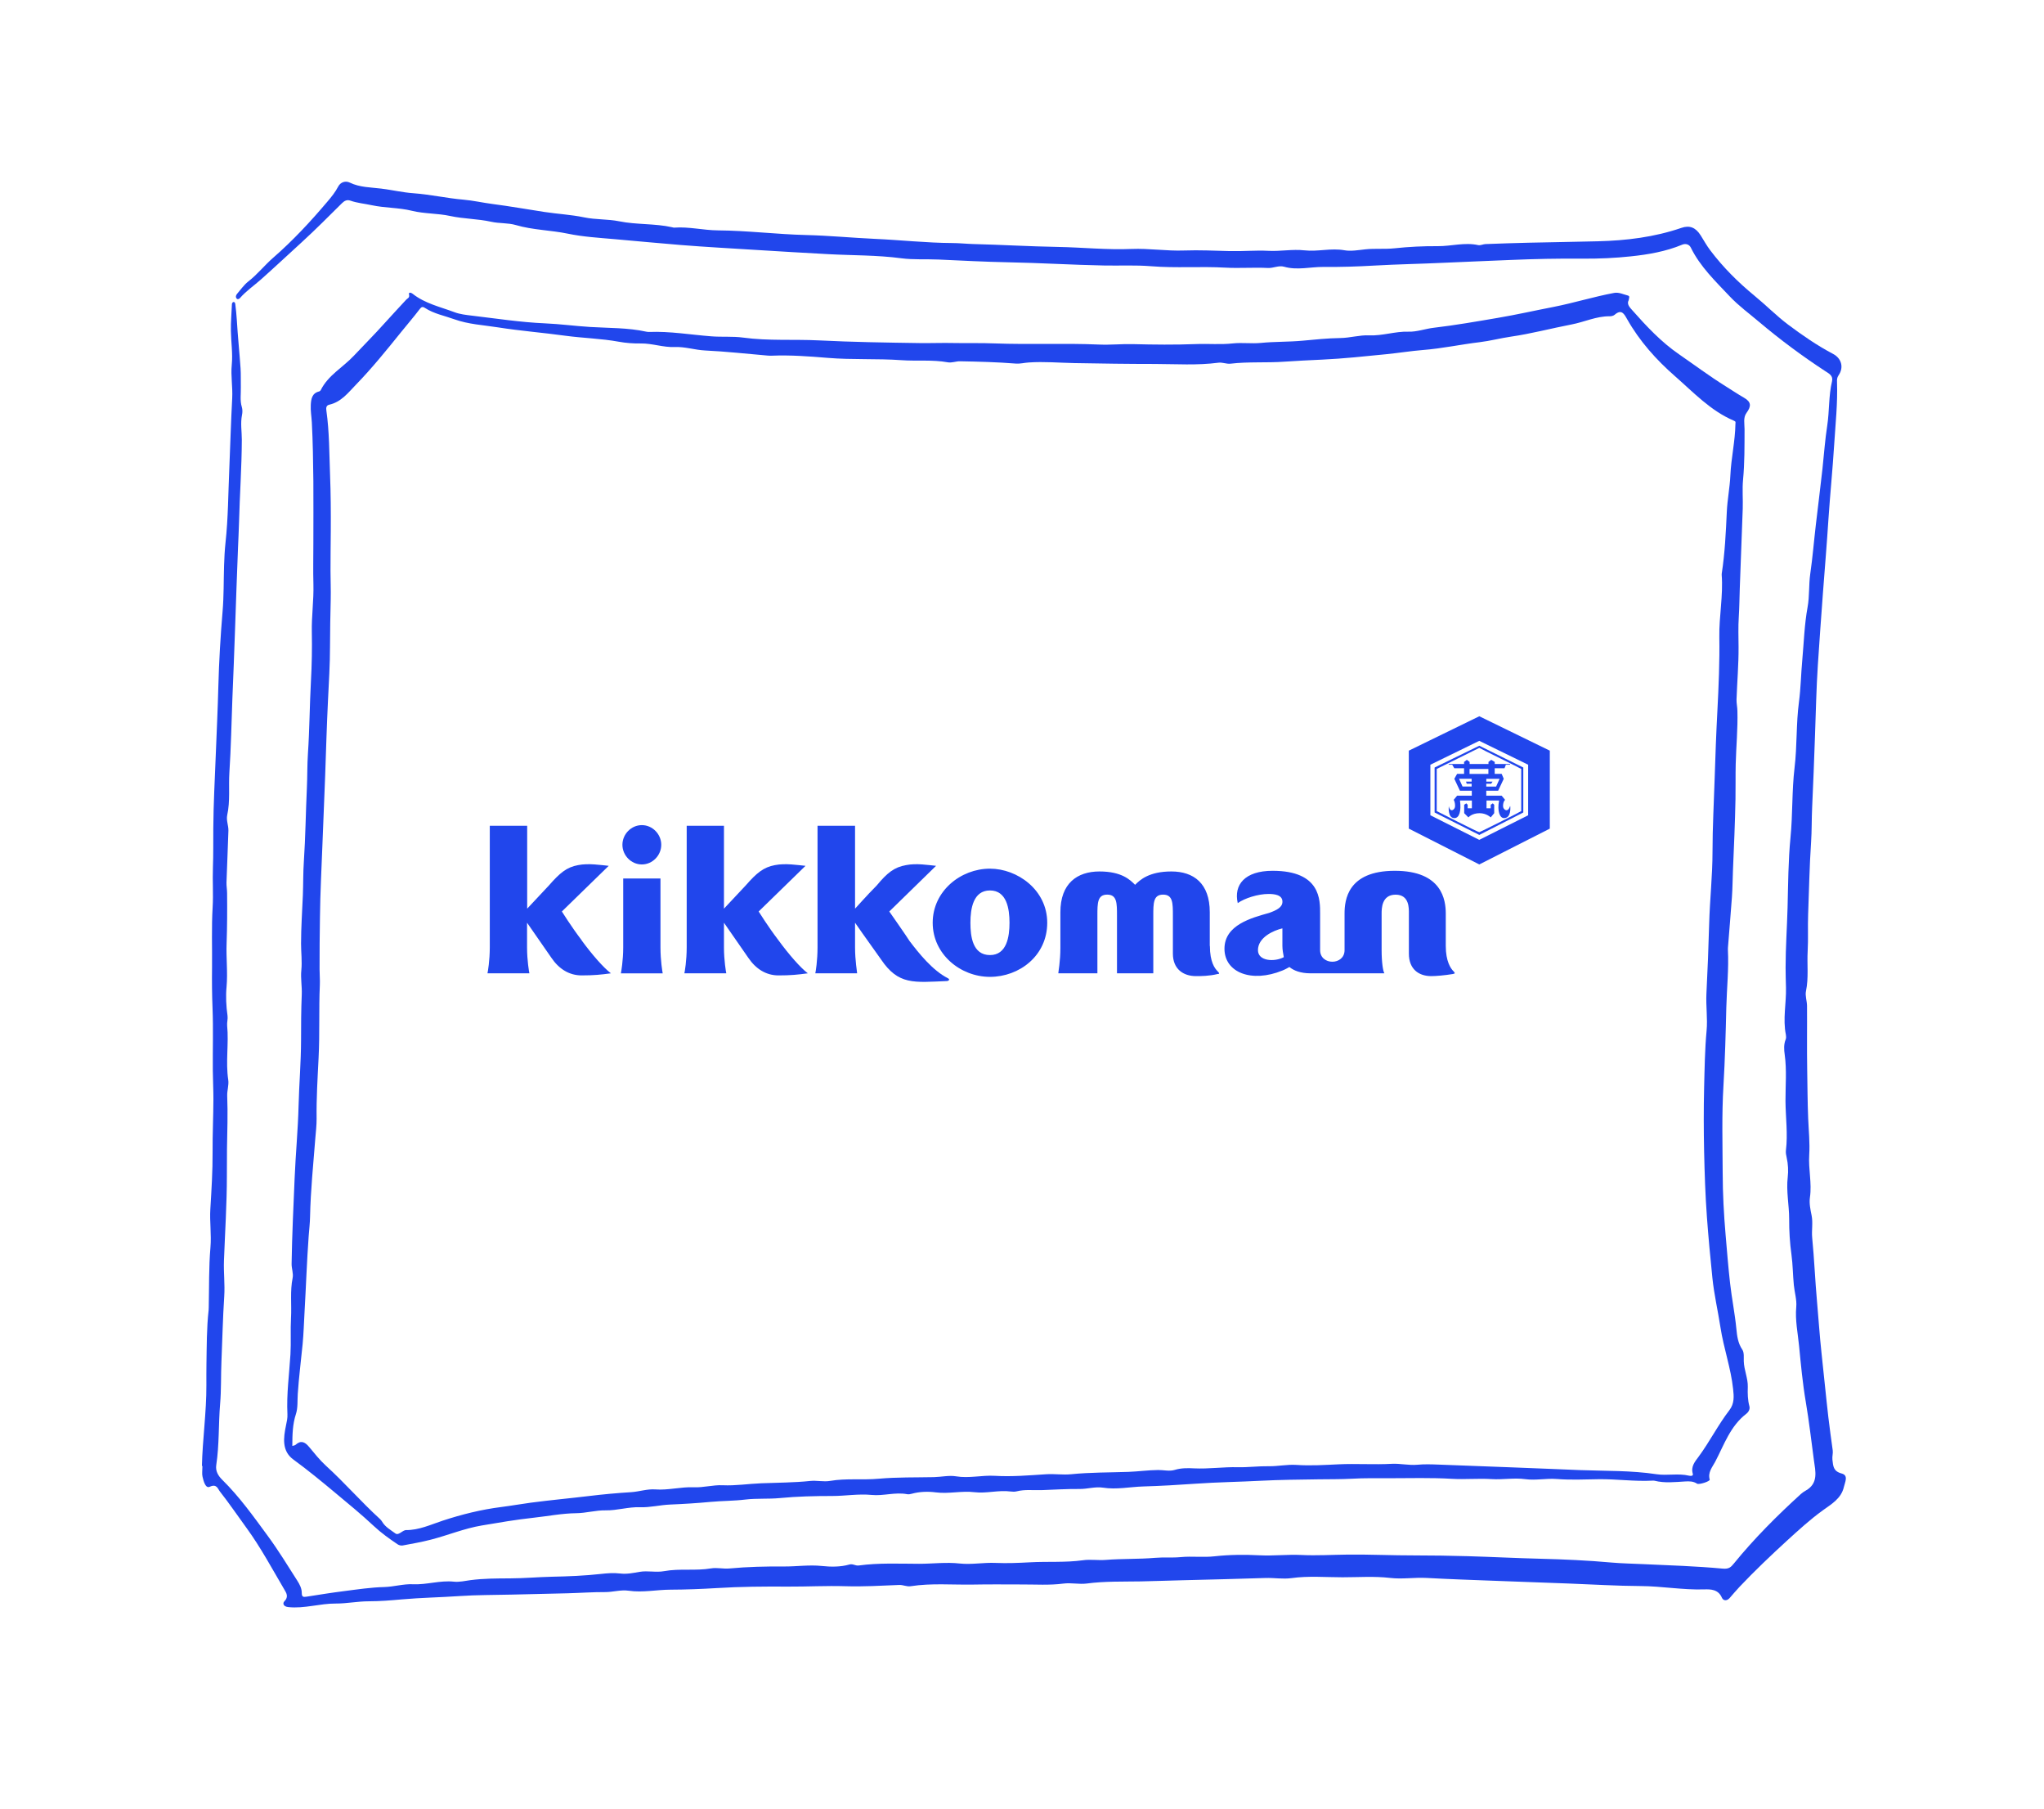 <svg width="608" height="538" viewBox="0 0 608 538" fill="none" xmlns="http://www.w3.org/2000/svg">
<rect width="608" height="538" fill="white"/>
<g clip-path="url(#clip0_6546_225179)">
<path d="M60.065 435.942C60.229 428.183 61.422 420.081 61.389 411.914C61.389 409.876 61.373 407.806 61.406 405.768C61.504 400.372 61.455 394.96 62.059 389.597C62.092 389.336 62.076 389.059 62.092 388.798C62.223 382.848 62.092 376.866 62.599 370.948C62.926 367.101 62.337 363.336 62.566 359.554C62.909 353.897 63.269 348.224 63.236 342.568C63.203 337.302 63.465 332.07 63.481 326.82C63.481 324.033 63.334 321.196 63.302 318.393C63.252 312.198 63.465 306.004 63.22 299.825C63.056 295.783 63.024 291.723 63.073 287.713C63.138 281.747 62.893 275.748 63.252 269.765C63.481 265.853 63.187 261.924 63.334 257.996C63.481 254.067 63.416 250.139 63.449 246.21C63.498 239.086 63.89 231.93 64.168 224.806C64.446 217.862 64.772 210.934 64.952 203.989C65.148 196.588 65.59 189.171 66.211 181.787C66.407 179.521 66.472 177.271 66.521 175.005C66.603 170.457 66.603 165.86 67.077 161.394C67.878 154.074 67.878 146.755 68.205 139.436C68.499 132.426 68.695 125.416 69.071 118.423C69.251 115.065 68.613 111.788 68.94 108.479C69.267 105.105 68.728 101.747 68.679 98.389C68.63 95.764 68.891 93.074 68.989 90.417C68.989 90.205 69.218 89.83 69.398 89.814C69.774 89.749 69.937 90.059 69.986 90.417C70.182 91.999 70.346 93.58 70.444 95.177C70.722 99.954 71.228 104.714 71.555 109.49C71.686 111.397 71.588 113.321 71.637 115.244C71.686 117.168 71.343 119.108 71.931 121.031C72.16 121.765 72.144 122.661 71.98 123.428C71.49 125.889 71.931 128.318 71.931 130.763C71.899 138.979 71.31 147.179 71.098 155.395C71.032 157.84 70.902 160.318 70.803 162.779C70.509 170.865 70.166 178.934 69.921 187.019C69.709 193.964 69.382 200.892 69.12 207.836C68.842 215.107 68.712 222.394 68.237 229.648C67.96 233.902 68.515 238.19 67.584 242.412C67.257 243.944 67.976 245.476 67.943 247.009C67.796 252.144 67.535 257.279 67.371 262.414C67.339 263.473 67.551 264.533 67.551 265.592C67.6 270.597 67.584 275.601 67.404 280.573C67.24 284.877 67.78 289.164 67.388 293.5C67.126 296.223 67.273 299.222 67.682 302.075C67.812 303.02 67.486 304.031 67.567 304.993C68.09 310.372 67.077 315.768 67.894 321.148C68.123 322.68 67.518 324.326 67.584 325.891C67.796 331.157 67.6 336.422 67.518 341.687C67.486 344.344 67.486 346.985 67.486 349.642C67.486 358.054 66.93 366.466 66.619 374.877C66.489 378.431 66.93 381.952 66.701 385.489C66.276 391.961 66.145 398.433 65.868 404.888C65.688 409.094 65.835 413.316 65.475 417.505C64.969 423.553 65.246 429.634 64.331 435.649C64.053 437.475 64.887 438.844 66.113 440.066C71.261 445.136 75.445 451.021 79.695 456.808C82.817 461.063 85.579 465.578 88.422 470.045C89.125 471.137 89.779 472.376 89.763 473.729C89.763 474.903 90.237 474.968 91.168 474.821C94.911 474.234 98.638 473.631 102.397 473.158C106.352 472.653 110.324 472.05 114.295 471.952C117.188 471.871 119.967 470.99 122.843 471.121C126.929 471.316 130.885 469.914 134.987 470.354C136.654 470.534 138.337 470.11 139.972 469.898C143.862 469.393 147.817 469.393 151.658 469.376C155.826 469.36 159.993 468.985 164.145 468.887C168.983 468.79 173.902 468.594 178.757 468.056C180.62 467.844 182.548 467.697 184.477 467.926C186.406 468.17 188.4 467.763 190.246 467.437C192.714 467.013 195.117 467.681 197.569 467.225C202.145 466.377 206.852 467.192 211.477 466.41C213.275 466.1 215.122 466.605 217.018 466.426C222.379 465.921 227.805 465.806 233.15 465.839C236.909 465.872 240.668 465.285 244.493 465.692C247.075 465.969 249.984 466.018 252.665 465.252C253.678 464.959 254.446 465.676 255.41 465.546C261.376 464.73 267.423 465.024 273.389 465.04C277.41 465.04 281.447 464.502 285.533 464.959C288.981 465.334 292.61 464.616 296.156 464.779C299.556 464.926 302.972 464.779 306.322 464.6C311.602 464.307 316.897 464.714 322.16 463.981C324.366 463.671 326.671 464.062 328.91 463.883C333.813 463.492 338.733 463.687 343.652 463.263C346.104 463.051 348.686 463.296 351.187 463.051C354.57 462.725 357.921 463.198 361.32 462.807C365.733 462.318 370.293 462.285 374.69 462.514C378.825 462.725 382.927 462.22 387.062 462.416C391.639 462.644 396.313 462.35 400.955 462.302C407.607 462.236 414.259 462.562 420.895 462.546C426.125 462.546 431.355 462.628 436.569 462.774C443.793 462.986 451.033 463.361 458.257 463.54C465.285 463.72 472.313 464.03 479.325 464.665C482.479 464.942 485.617 464.991 488.756 465.138C496.65 465.497 504.56 465.741 512.422 466.475C514.318 466.654 514.906 466.002 515.789 464.91C521.836 457.493 528.586 450.744 535.663 444.305C536.105 443.914 536.611 443.555 537.118 443.278C540.975 441.126 540.011 437.491 539.569 434.312C538.785 428.525 538.131 422.705 537.151 416.951C536.203 411.392 535.68 405.752 535.14 400.177C534.764 396.395 533.947 392.564 534.307 388.652C534.503 386.549 533.8 384.332 533.588 382.147C533.293 379.148 533.293 376.132 532.885 373.133C532.394 369.628 532.182 366.025 532.198 362.521C532.198 358.347 531.283 354.239 531.773 350.034C531.986 348.224 531.888 346.17 531.463 344.279C531.299 343.546 531.152 342.812 531.234 342.095C531.839 337.188 531.136 332.281 531.103 327.391C531.087 322.827 531.512 318.23 530.874 313.649C530.662 312.165 530.548 310.584 531.169 309.085C531.332 308.677 531.299 308.139 531.218 307.683C530.27 303.02 531.365 298.358 531.25 293.696C531.201 291.707 531.136 289.718 531.136 287.746C531.136 281.78 531.561 275.846 531.724 269.88C531.904 262.951 531.92 255.974 532.591 249.079C533.277 242.151 532.983 235.174 533.8 228.311C534.585 221.807 534.241 215.27 535.108 208.766C535.663 204.641 535.712 200.387 536.104 196.213C536.578 190.997 536.726 185.732 537.674 180.564C538.278 177.271 538 173.929 538.474 170.62C539.177 165.762 539.569 160.872 540.141 155.998C540.779 150.472 541.498 144.945 542.103 139.403C542.56 135.116 542.871 130.78 543.525 126.541C544.195 122.156 543.917 117.706 544.947 113.386C545.339 111.707 544.031 111.087 543.034 110.435C536.154 105.936 529.551 101.046 523.274 95.748C520.332 93.254 517.178 90.955 514.547 88.168C510.297 83.652 505.737 79.332 502.942 73.627C502.452 72.616 501.341 72.355 500.376 72.763C495.489 74.8 490.243 75.697 485.111 76.235C480.42 76.74 475.615 76.952 470.826 76.92C463.618 76.855 456.394 77.001 449.186 77.311C442.632 77.604 436.062 77.832 429.508 78.142C422.611 78.468 415.697 78.582 408.816 78.974C403.766 79.267 398.683 79.43 393.682 79.381C389.792 79.349 385.853 80.441 381.947 79.316C380.378 78.859 378.776 79.772 377.158 79.691C372.957 79.479 368.708 79.821 364.54 79.593C357.153 79.169 349.732 79.772 342.394 79.169C337.769 78.794 333.192 79.039 328.583 78.957C318.989 78.778 309.411 78.175 299.817 77.996C292.92 77.865 286.023 77.49 279.142 77.18C275.465 77.017 271.738 77.278 268.094 76.805C260.886 75.844 253.662 75.974 246.438 75.583C239.279 75.192 232.12 74.784 224.978 74.328C217.508 73.855 210.006 73.464 202.537 72.861C195.951 72.323 189.364 71.703 182.777 71.116C178.152 70.709 173.428 70.432 168.885 69.486C163.769 68.427 158.49 68.41 153.439 66.927C151.102 66.242 148.52 66.487 146.117 65.949C142.08 65.052 137.913 65.101 133.941 64.237C130.149 63.406 126.243 63.601 122.549 62.688C118.577 61.71 114.508 61.873 110.585 61.026C108.477 60.569 106.287 60.39 104.244 59.673C103.23 59.314 102.495 59.673 101.743 60.406C97.788 64.319 93.881 68.264 89.779 72.013C85.726 75.713 81.721 79.463 77.619 83.114C75.543 84.956 73.222 86.521 71.376 88.64C71.13 88.918 70.722 89.081 70.477 88.869C70.035 88.445 70.101 87.891 70.477 87.434C71.572 86.163 72.552 84.728 73.86 83.701C76.573 81.598 78.681 78.892 81.264 76.642C87.131 71.54 92.394 65.867 97.412 59.934C98.621 58.515 99.749 57.113 100.615 55.451C101.302 54.163 102.756 53.674 104.064 54.31C107.038 55.744 110.242 55.695 113.396 56.086C116.616 56.478 119.787 57.244 123.056 57.472C128.024 57.831 132.895 58.956 137.88 59.379C140.707 59.624 143.551 60.276 146.411 60.651C151.609 61.319 156.774 62.248 161.938 63.031C165.861 63.634 169.849 63.83 173.706 64.628C177.204 65.362 180.75 65.117 184.15 65.802C189.38 66.862 194.741 66.421 199.938 67.579C200.135 67.628 200.331 67.709 200.527 67.693C204.907 67.367 209.206 68.475 213.537 68.508C222.33 68.573 231.041 69.682 239.835 69.894C246.634 70.057 253.449 70.725 260.281 71.035C267.914 71.377 275.497 72.225 283.163 72.274C285.206 72.274 287.298 72.502 289.357 72.567C297.807 72.779 306.241 73.284 314.691 73.431C321.98 73.562 329.237 74.344 336.575 74.034C341.773 73.822 347.019 74.686 352.217 74.491C356.777 74.328 361.32 74.556 365.848 74.67C369.656 74.768 373.448 74.393 377.256 74.589C380.835 74.784 384.496 74.051 387.961 74.442C391.982 74.898 395.888 73.708 399.925 74.425C401.805 74.768 404.044 74.377 406.103 74.148C408.996 73.839 411.889 74.148 414.798 73.839C419.064 73.382 423.412 73.17 427.645 73.203C431.682 73.236 435.67 71.997 439.707 72.893C440.361 73.04 441.129 72.616 441.864 72.584C446.179 72.421 450.494 72.274 454.793 72.176C461.641 72.013 468.473 71.931 475.321 71.752C483.754 71.54 492.073 70.529 500.115 67.775C502.615 66.911 504.381 67.644 505.884 70.008C506.816 71.491 507.649 73.024 508.728 74.442C512.569 79.528 517.015 83.946 521.951 88.005C525.334 90.776 528.406 93.922 531.92 96.563C536.17 99.742 540.534 102.757 545.241 105.235C547.791 106.572 548.51 109.278 546.892 111.609C546.401 112.31 546.401 112.978 546.434 113.679C546.646 119.907 545.976 126.085 545.584 132.279C545.126 139.648 544.375 146.999 543.884 154.368C543.41 161.671 542.806 168.957 542.25 176.261C541.711 183.433 541.204 190.606 540.73 197.778C540.272 204.772 540.141 211.781 539.88 218.791C539.618 225.931 539.373 233.071 539.03 240.211C538.867 243.618 538.948 247.025 538.72 250.416C538.229 257.621 538.115 264.826 537.837 272.031C537.706 275.634 537.902 279.237 537.706 282.774C537.477 286.752 538.033 290.762 537.2 294.739C536.905 296.109 537.494 297.641 537.51 299.092C537.559 305.417 537.445 311.758 537.559 318.083C537.641 322.924 537.657 327.75 537.853 332.591C538 336.21 538.393 339.894 538.164 343.448C537.886 347.703 538.997 351.843 538.376 356.065C538.115 357.842 538.523 359.717 538.867 361.412C539.324 363.678 538.834 365.846 539.046 368.079C539.668 374.404 539.913 380.778 540.485 387.103C540.942 392.189 541.269 397.308 541.825 402.41C542.528 408.735 543.116 415.076 543.852 421.418C544.244 424.743 544.702 428.036 545.159 431.345C545.274 432.209 544.963 433.073 545.061 434.035C545.29 436.007 545.306 437.523 547.823 438.192C549.915 438.746 548.788 440.767 548.477 442.186C547.693 445.642 544.767 447.288 542.201 449.146C538.393 451.901 534.96 455.047 531.512 458.194C526.674 462.628 521.934 467.143 517.423 471.903C516.41 472.963 515.478 474.12 514.498 475.212C513.68 476.141 512.602 476.093 512.177 475.098C511.098 472.62 508.843 472.588 506.881 472.653C500.556 472.849 494.313 471.691 487.987 471.659C480.894 471.626 473.801 471.17 466.707 470.909C459.483 470.632 452.243 470.387 445.019 470.11C438.121 469.849 431.224 469.621 424.343 469.246C420.699 469.05 417.07 469.67 413.54 469.246C408.8 468.692 404.077 469.05 399.37 469.05C394.319 469.05 389.253 468.594 384.186 469.295C381.636 469.654 379.037 469.181 376.422 469.262C368.218 469.523 359.997 469.735 351.792 469.931C347.689 470.028 343.522 470.191 339.403 470.273C334.026 470.371 328.616 470.191 323.239 470.909C320.967 471.202 318.63 470.615 316.292 470.925C312.206 471.463 308.039 471.17 303.953 471.186C299.18 471.186 294.342 471.121 289.586 471.218C283.359 471.333 277.083 470.746 270.872 471.707C269.712 471.887 268.682 471.3 267.521 471.333C262.193 471.544 256.849 471.87 251.521 471.707C245.816 471.528 240.145 471.854 234.457 471.822C227.38 471.773 220.271 471.822 213.21 472.262C208.634 472.539 204.025 472.718 199.481 472.734C195.329 472.734 191.194 473.664 186.994 473.044C184.689 472.702 182.336 473.468 179.966 473.452C176.24 473.435 172.529 473.713 168.803 473.81C163.262 473.957 157.705 474.071 152.165 474.202C146.967 474.332 141.753 474.283 136.572 474.642C130.917 475.033 125.246 475.115 119.574 475.62C116.322 475.913 112.988 476.19 109.686 476.19C106.401 476.19 103.132 476.875 99.912 476.859C95.14 476.826 90.547 478.424 85.775 477.918C84.287 477.772 83.993 476.794 84.598 476.19C85.922 474.854 85.186 473.713 84.582 472.702C80.953 466.54 77.586 460.231 73.353 454.412C70.706 450.793 68.189 447.06 65.41 443.539C64.805 442.789 64.495 441.142 62.386 442.137C61.128 442.724 60.539 440.441 60.245 439.154C60.033 438.257 60.212 437.279 60.212 435.958L60.065 435.942Z" fill="#2146EC"/>
<path d="M484.457 89.276C483.836 90.434 484.735 91.363 485.503 92.227C489.753 97.02 494.1 101.682 499.428 105.35C504.037 108.528 508.499 111.87 513.256 114.837C515.086 115.978 516.868 117.185 518.747 118.26C520.937 119.516 520.97 120.787 519.515 122.776C518.469 124.194 518.927 126.036 518.927 127.617C518.911 132.622 518.96 137.643 518.486 142.615C518.208 145.516 518.486 148.369 518.388 151.238C518.126 159.177 517.767 167.116 517.505 175.071C517.407 177.858 517.391 180.679 517.211 183.466C517.015 186.449 517.129 189.432 517.145 192.416C517.178 197.616 516.72 202.816 516.541 208.016C516.508 209.141 516.786 210.282 516.802 211.423C516.949 216.705 516.426 221.986 516.296 227.268C516.214 230.74 516.296 234.196 516.23 237.652C516.099 244.727 515.773 251.785 515.478 258.86C515.364 261.517 515.364 264.191 515.168 266.848C514.808 271.82 514.383 276.808 513.991 281.78C513.991 281.976 513.958 282.188 513.975 282.383C514.269 288.138 513.648 293.892 513.501 299.63C513.321 307.373 513.108 315.133 512.651 322.86C512.128 331.548 512.389 340.221 512.422 348.893C512.438 354.99 512.765 361.119 513.288 367.183C513.697 371.943 514.073 376.752 514.612 381.512C515.119 386.077 516.05 390.576 516.492 395.156C516.688 397.227 516.949 399.411 518.241 401.318C518.862 402.231 518.665 403.682 518.698 404.807C518.78 407.448 519.973 409.909 519.891 412.436C519.826 414.441 519.859 416.316 520.382 418.239C520.594 419.038 520.104 419.918 519.499 420.391C514.678 424.059 512.847 429.65 510.199 434.687C509.349 436.301 507.944 437.834 508.565 440.002C508.712 440.507 505.394 441.599 504.789 441.208C503.662 440.474 502.517 440.474 501.194 440.556C498.203 440.735 495.163 441.094 492.172 440.344C491.976 440.295 491.763 440.311 491.567 440.311C486.19 440.605 480.845 439.806 475.468 439.888C471.333 439.953 467.181 440.148 463.079 439.822C459.925 439.578 456.803 440.295 453.714 439.871C450.363 439.415 447.045 440.067 443.728 439.855C439.772 439.594 435.817 440.002 431.927 439.773C425.7 439.398 419.489 439.594 413.279 439.594C409.585 439.594 405.858 439.529 402.132 439.741C398.847 439.92 395.496 439.871 392.162 439.92C386.458 440.002 380.737 440.051 375.033 440.344C368.561 440.686 362.072 440.768 355.616 441.224C350.452 441.583 345.254 441.893 340.122 442.039C336.134 442.153 332.146 443.034 328.093 442.398C325.805 442.039 323.451 442.822 321.081 442.789C317.306 442.757 313.547 443.001 309.771 443.132C307.32 443.213 304.852 442.871 302.433 443.49C301.861 443.637 301.223 443.621 300.618 443.539C297.023 443.066 293.378 444.175 289.913 443.751C286.007 443.278 282.248 444.305 278.358 443.8C276.151 443.506 273.569 443.555 271.215 444.207C270.774 444.338 270.267 444.419 269.826 444.338C266.296 443.669 262.749 444.908 259.317 444.566C255.345 444.175 251.488 444.876 247.565 444.876C242.368 444.876 237.154 444.99 231.957 445.495C228.574 445.821 225.125 445.528 221.709 445.935C218.26 446.359 214.763 446.31 211.281 446.636C207.342 447.011 203.355 447.256 199.399 447.419C196.343 447.533 193.368 448.332 190.377 448.218C186.88 448.087 183.578 449.212 180.162 449.147C177.188 449.098 174.344 449.962 171.418 449.994C167.12 450.043 162.903 450.891 158.67 451.347C153.538 451.902 148.422 452.782 143.306 453.646C138.092 454.526 133.255 456.548 128.204 457.852C125.426 458.569 122.582 459.074 119.754 459.596C119.28 459.677 118.643 459.514 118.234 459.221C115.766 457.558 113.364 455.847 111.157 453.776C107.513 450.369 103.639 447.191 99.798 443.995C95.696 440.572 91.577 437.181 87.246 434.019C83.797 431.509 84.304 427.564 85.072 423.896C85.301 422.771 85.562 421.695 85.497 420.554C85.203 414.588 86.036 408.687 86.396 402.753C86.608 399.134 86.363 395.531 86.559 391.978C86.788 388 86.233 383.99 87.05 380.012C87.311 378.692 86.723 377.225 86.739 375.839C86.87 367.346 87.278 358.869 87.638 350.393C87.932 343.204 88.635 336.047 88.815 328.826C88.978 322.354 89.534 315.899 89.55 309.427C89.55 304.863 89.567 300.298 89.763 295.718C89.861 293.387 89.387 290.893 89.632 288.545C89.894 285.872 89.55 283.263 89.55 280.606C89.55 275.797 89.894 270.972 90.09 266.18C90.22 262.838 90.155 259.496 90.384 256.17C90.874 248.9 90.94 241.63 91.283 234.359C91.446 230.952 91.365 227.545 91.593 224.154C92.084 216.949 92.1 209.744 92.492 202.539C92.754 197.681 92.852 192.823 92.754 187.965C92.656 183.205 93.359 178.494 93.228 173.734C93.113 169.675 93.211 165.632 93.211 161.573C93.211 155.411 93.26 149.233 93.211 143.071C93.146 137.235 93.064 131.399 92.754 125.563C92.656 123.852 92.345 122.124 92.443 120.396C92.541 118.652 92.787 116.924 94.944 116.402C95.124 116.353 95.32 116.19 95.401 116.027C97.608 111.561 102.037 109.246 105.273 105.774C108.33 102.513 111.501 99.367 114.475 96.025C116.551 93.694 118.725 91.428 120.833 89.114C121.225 88.69 121.912 88.576 121.667 87.581C121.47 86.766 122.32 87.027 122.729 87.353C126.406 90.271 130.95 91.249 135.199 92.847C136.85 93.466 138.681 93.662 140.446 93.874C147.654 94.721 154.861 95.846 162.102 96.156C166.597 96.351 171.042 96.954 175.504 97.232C181.077 97.574 186.733 97.427 192.241 98.633C192.502 98.682 192.78 98.715 193.041 98.715C199.285 98.471 205.43 99.546 211.625 100.019C214.779 100.264 217.95 99.97 221.055 100.394C228.541 101.421 236.075 100.851 243.577 101.225C253.564 101.731 263.55 101.878 273.553 102.024C276.952 102.073 280.352 101.926 283.751 102.008C287.756 102.089 291.793 101.959 295.764 102.122C306.159 102.513 316.57 102.008 326.949 102.464C330.299 102.611 333.617 102.252 336.951 102.334C343.228 102.497 349.504 102.562 355.78 102.318C359.425 102.171 363.053 102.53 366.73 102.122C369.444 101.829 372.287 102.252 375.082 101.975C379.168 101.568 383.271 101.698 387.373 101.323C391.116 100.981 394.908 100.573 398.651 100.525C401.592 100.492 404.436 99.595 407.264 99.726C411.252 99.905 415.011 98.503 418.983 98.633C421.451 98.715 423.935 97.77 426.436 97.476C432.81 96.726 439.135 95.618 445.46 94.542C451.066 93.596 456.59 92.341 462.147 91.265C468.195 90.075 474.079 88.233 480.126 87.108C481.532 86.848 482.855 87.532 484.196 87.875C484.898 88.054 484.555 88.592 484.474 89.228L484.457 89.276ZM86.968 429.993C87.426 429.846 87.72 429.83 87.883 429.683C89.469 428.232 90.678 428.77 91.904 430.237C93.522 432.177 95.107 434.198 96.971 435.894C102.528 440.947 107.447 446.636 112.988 451.69C113.233 451.918 113.462 452.179 113.625 452.456C114.557 454.086 116.208 454.983 117.63 456.026C118.479 456.662 119.509 455.309 120.522 455.048C120.588 455.032 120.653 455.015 120.719 455.015C124.608 455.064 128.122 453.385 131.686 452.211C137.406 450.337 143.175 448.902 149.125 448.152C152.067 447.777 154.976 447.256 157.901 446.865C163.687 446.098 169.489 445.577 175.275 444.876C179.443 444.37 183.611 443.995 187.795 443.735C190.197 443.572 192.518 442.74 194.937 442.92C198.778 443.213 202.521 442.121 206.395 442.284C209.206 442.414 212.082 441.55 214.959 441.681C218.816 441.86 222.641 441.241 226.465 441.094C231.287 440.898 236.157 440.914 240.962 440.409C242.973 440.197 244.983 440.719 246.879 440.393C251.7 439.561 256.555 440.181 261.393 439.741C266.819 439.252 272.31 439.382 277.769 439.268C279.976 439.219 282.313 438.681 284.356 439.024C288.279 439.676 292.054 438.649 295.928 438.877C301.011 439.187 306.159 438.73 311.275 438.404C313.743 438.257 316.178 438.649 318.613 438.404C324.285 437.834 329.989 437.899 335.677 437.703C338.635 437.589 341.544 437.181 344.502 437.149C346.153 437.133 347.837 437.605 349.438 437.116C351.334 436.529 353.377 436.562 355.191 436.66C359.572 436.872 363.903 436.203 368.267 436.318C371.258 436.383 374.314 435.975 377.37 436.024C380.116 436.073 382.829 435.454 385.608 435.633C389.808 435.926 394.041 435.649 398.193 435.454C403.472 435.209 408.735 435.6 413.998 435.307C416.498 435.176 419.064 435.812 421.598 435.584C423.657 435.388 425.684 435.454 427.759 435.535C435.261 435.796 442.763 436.122 450.249 436.383C456.868 436.611 463.504 436.937 470.123 437.181C477.674 437.459 485.225 437.263 492.744 438.404C495.898 438.877 499.183 438.078 502.37 438.828C502.795 438.926 503.76 439.04 503.531 438.241C502.893 436.089 504.217 434.606 505.263 433.188C508.548 428.737 511.033 423.765 514.4 419.38C515.952 417.375 515.756 415.191 515.527 413.088C514.874 406.877 512.716 400.943 511.768 394.765C511.016 389.858 509.872 385.001 509.366 380.061C508.745 374.013 508.173 367.966 507.731 361.918C507.257 355.43 507.045 348.926 506.898 342.421C506.767 336.113 506.751 329.804 506.898 323.512C507.045 317.855 507.11 312.182 507.633 306.526C507.976 302.874 507.404 299.223 507.584 295.522C507.944 288.594 508.205 281.65 508.401 274.705C508.597 267.549 509.398 260.425 509.398 253.285C509.398 245.998 509.807 238.744 510.036 231.474C510.248 224.741 510.493 218.009 510.853 211.276C511.229 204.006 511.539 196.703 511.425 189.432C511.327 183.254 512.602 177.141 512.128 170.963C512.128 170.833 512.128 170.686 512.144 170.555C513.076 164.491 513.37 158.346 513.648 152.233C513.811 148.565 514.547 144.995 514.71 141.327C514.939 136.241 516.132 131.204 516.214 126.069C516.214 125.596 516.426 125.384 515.756 125.107C508.81 122.156 503.743 116.679 498.235 111.87C492.646 106.98 487.693 101.437 484 94.917C483.101 93.336 482.349 91.82 480.273 93.613C479.914 93.922 479.276 94.069 478.769 94.053C474.831 94.02 471.267 95.764 467.492 96.482C461.461 97.639 455.495 99.237 449.399 100.117C446.277 100.573 443.237 101.388 440.099 101.763C434.493 102.432 428.953 103.638 423.33 104.078C419.653 104.372 416.008 104.975 412.347 105.333C405.973 105.969 399.615 106.654 393.224 106.947C389.514 107.127 385.788 107.29 382.127 107.55C376.749 107.942 371.356 107.518 365.995 108.154C364.835 108.284 363.592 107.697 362.432 107.86C356.139 108.692 349.814 108.251 343.538 108.235C335.579 108.235 327.586 108.121 319.61 107.974C315.083 107.893 310.523 107.469 305.979 107.795C304.704 107.876 303.43 108.219 302.171 108.121C296.63 107.681 291.09 107.534 285.549 107.436C284.356 107.42 283.098 107.958 281.953 107.746C277.377 106.915 272.735 107.436 268.143 107.11C260.869 106.589 253.547 107.029 246.242 106.426C240.701 105.969 235.128 105.545 229.538 105.774C229.129 105.79 228.721 105.774 228.328 105.741C222.15 105.219 215.972 104.518 209.761 104.225C206.689 104.078 203.779 103.068 200.674 103.198C197.291 103.345 194.022 102.089 190.622 102.138C188.4 102.171 186.144 102.008 184.036 101.617C178.773 100.655 173.445 100.557 168.166 99.84C161.53 98.927 154.829 98.405 148.193 97.362C143.797 96.661 139.351 96.465 135.101 94.933C132.176 93.874 129.054 93.303 126.406 91.575C125.704 91.119 125.36 91.233 124.821 91.95C123.056 94.281 121.127 96.498 119.28 98.796C114.998 104.111 110.716 109.409 105.96 114.316C103.606 116.728 101.547 119.532 97.951 120.347C96.987 120.559 96.971 121.358 97.085 122.124C97.984 128.465 97.935 134.888 98.18 141.262C98.392 146.772 98.425 152.314 98.392 157.857C98.376 161.85 98.294 165.844 98.311 169.822C98.311 172.609 98.442 175.381 98.376 178.168C98.262 182.83 98.18 187.509 98.164 192.171C98.164 197.551 97.82 202.963 97.559 208.358C97.199 215.759 96.987 223.176 96.725 230.577C96.48 237.31 96.17 244.042 95.924 250.775C95.647 258.11 95.254 265.462 95.173 272.798C95.107 277.933 95.026 283.068 95.058 288.203C95.058 289.768 95.205 291.316 95.14 292.914C94.813 300.135 95.14 307.357 94.764 314.595C94.47 320.594 94.094 326.625 94.176 332.657C94.192 334.613 93.947 336.634 93.784 338.623C93.179 346.334 92.394 354.028 92.231 361.771C92.198 363.695 91.969 365.618 91.822 367.542C91.266 375.138 91.021 382.735 90.58 390.348C90.4 393.445 90.319 396.542 90.024 399.639C89.55 404.595 88.897 409.551 88.57 414.539C88.439 416.528 88.635 418.647 88.03 420.489C87.017 423.57 86.968 426.651 86.952 429.96L86.968 429.993Z" fill="#2146EC"/>
<g clip-path="url(#clip1_6546_225179)">
<path d="M374.186 282.553C374.186 278.792 378.754 276.706 381.457 276.073V281.299C381.457 282.342 381.667 283.596 381.877 284.639C379.173 286.103 374.186 285.892 374.186 282.553ZM432.338 288.822C431.511 287.99 430.054 285.892 430.054 281.299V271.691C430.054 267.719 429.017 258.955 414.896 258.955C400.775 258.955 399.948 267.731 399.948 271.691V282.553C399.948 287.146 392.677 287.146 392.677 282.553V271.691C392.677 267.719 392.887 258.955 378.556 258.955C370.249 258.955 366.928 263.138 368.175 268.563C370.249 267.098 374.199 265.844 377.309 265.844C378.976 265.844 381.469 266.056 381.469 268.141C381.469 269.817 379.803 270.649 377.519 271.48C372.322 272.945 364.225 275.031 364.225 282.131C364.225 289.232 372.323 292.36 381.469 288.611C382.506 288.189 383.136 287.779 383.543 287.568C384.79 288.611 386.863 289.443 389.777 289.443H411.798C411.378 288.822 410.971 286.103 410.971 282.553V271.691C410.971 270.226 410.971 266.056 415.131 266.056C419.29 266.056 419.081 270.239 419.081 271.691V283.596C419.081 288.189 421.994 290.274 425.722 290.274C427.178 290.274 429.672 290.063 432.165 289.654C432.992 289.443 432.782 289.443 432.375 288.822M294.47 284.018C289.274 284.018 288.657 278.382 288.657 274.41C288.657 270.226 289.484 264.802 294.47 264.802C299.457 264.802 300.284 270.226 300.284 274.41C300.284 278.593 299.457 284.018 294.47 284.018ZM294.47 258.322C285.743 258.322 277.436 265 277.436 274.41C277.436 283.819 285.743 290.498 294.47 290.498C303.197 290.498 311.505 284.229 311.505 274.41C311.505 264.591 302.58 258.322 294.47 258.322ZM196.461 261.251H185.376V281.721C185.376 285.694 184.772 289.033 184.685 289.455H197.128C197.041 289.033 196.461 285.694 196.461 281.721V261.251ZM190.919 257.068C194.116 257.068 196.696 254.35 196.696 251.221C196.696 248.093 194.116 245.375 190.919 245.375C187.722 245.375 185.142 248.093 185.142 251.221C185.142 254.35 187.722 257.068 190.919 257.068ZM173.033 279.624C169.996 275.651 167.132 271.058 167.132 271.058L181.068 257.478C178.723 257.267 175.143 256.646 171.946 257.267C168.577 257.887 166.552 259.563 163.269 263.325C159.961 266.875 156.813 270.214 156.813 270.214V245.573H145.691V281.709C145.691 285.681 145.111 289.021 145 289.443H157.467C157.381 289.021 156.776 285.681 156.776 281.709V274.397L164.022 284.837C166.281 288.177 169.342 290.063 172.996 290.063C176.649 290.063 178.711 289.852 181.723 289.443C179.501 287.767 176.057 283.807 172.996 279.624M359.855 281.299V271.269C359.855 262.704 355.078 259.154 348.437 259.154C341.796 259.154 339.093 261.661 337.637 263.126C336.18 261.661 333.687 259.154 327.046 259.154C320.405 259.154 315.418 262.704 315.418 271.269V281.92C315.418 285.892 314.801 289.021 314.801 289.443H326.428V272.312C326.428 268.551 326.428 266.043 329.342 266.043C332.255 266.043 332.255 268.551 332.255 272.312V289.443H343.055V272.312C343.055 268.551 343.055 266.043 345.969 266.043C348.882 266.043 348.882 268.551 348.882 272.312V283.596C348.882 288.189 351.992 290.274 355.732 290.274C357.189 290.274 359.683 290.274 362.176 289.654C362.793 289.654 362.793 289.443 362.176 288.822C361.349 287.99 359.892 286.103 359.892 281.299" fill="#2146EC"/>
<path d="M231.567 279.624C228.53 275.651 225.667 271.058 225.667 271.058L239.603 257.478C237.257 257.267 233.678 256.646 230.505 257.267C227.136 257.888 225.086 259.563 221.803 263.325C218.495 266.875 215.347 270.214 215.347 270.214V245.573H204.263V281.709C204.263 285.682 203.682 289.021 203.571 289.443H216.038C215.952 289.021 215.347 285.682 215.347 281.709V274.398L222.593 284.837C224.852 288.177 227.913 290.064 231.567 290.064C235.221 290.064 237.282 289.852 240.294 289.443C238.072 287.767 234.628 283.807 231.567 279.624Z" fill="#2146EC"/>
<path d="M281.966 290.908C277.399 288.611 273.239 283.385 270.548 279.835C269.931 278.792 264.525 271.058 264.525 271.058L278.436 257.478C276.152 257.267 272.622 256.646 269.511 257.267C265.981 257.888 263.907 259.563 260.784 263.325C257.674 266.453 254.761 269.805 254.341 270.214V245.573H243.182V281.709C243.182 285.682 242.627 289.021 242.516 289.443H254.958C254.958 289.021 254.341 285.682 254.341 281.709V274.398C254.341 274.398 257.661 279.202 262.031 285.259C267.228 292.993 271.795 292.149 281.756 291.739C282.583 291.528 282.374 291.119 281.966 290.908Z" fill="#2146EC"/>
<path d="M442.102 233.892V233.061H443.558L443.978 232.44H442.114V231.608H446.064L445.027 233.905H442.114M440.04 230.143H437.127V228.679H442.731V230.143H440.028M437.745 232.44H436.078L436.288 233.061H437.745V233.892H435.041L434.004 231.596H437.745V232.427M449.162 239.739C448.545 241.825 447.089 240.782 447.089 239.739C447.089 238.274 447.706 237.865 447.706 237.865L446.669 236.611H442.102V235.146H445.632L447.299 231.596L446.681 230.131H444.608V228.455H447.521L447.94 227.412H449.187V227.201H444.62V226.581L443.583 225.96L442.756 226.581V227.201H437.152V226.581L436.325 225.96L435.498 226.581V227.201H430.931V227.412H431.968L432.585 228.455H435.498V230.131H433.424L432.597 231.596L434.264 235.146H437.794V236.611H433.437L432.4 237.865C432.4 237.865 432.819 238.287 432.819 239.739C432.819 240.782 431.363 241.825 430.955 239.739C430.955 239.739 430.536 243.289 432.622 243.289C434.078 243.289 434.696 241.204 434.288 238.063H437.819V240.36H436.572V239.317L436.152 238.895L435.535 239.317V241.825L436.782 243.078C436.782 243.078 437.819 241.825 440.102 241.825C442.176 241.825 443.423 243.078 443.423 243.078L444.46 241.825V239.317L444.04 238.895L443.423 239.317V240.36H442.176V238.063H445.916C445.299 241.191 446.126 243.289 447.373 243.289C449.656 243.289 449.237 239.739 449.237 239.739" fill="#2146EC"/>
<path d="M440.028 222.397C440.237 222.608 452.285 228.455 452.495 228.666V241.204C452.285 241.415 440.237 247.473 440.028 247.473C439.608 247.473 427.77 241.415 427.363 241.204V228.666C427.783 228.455 439.62 222.608 440.028 222.397ZM426.733 228.244V241.613L440.028 248.292L453.112 241.613V228.244L440.028 221.764L426.733 228.244Z" fill="#2146EC"/>
<path d="M454.556 242.445L440.015 249.757L425.474 242.445V227.412L440.015 220.312L454.556 227.412V242.445ZM461 223.229L440.028 213L419.056 223.229V246.417L440.028 257.068L461 246.417V223.229Z" fill="#2146EC"/>
</g>
</g>
<defs>
<clipPath id="clip0_6546_225179">
<rect width="489" height="424" fill="white" transform="translate(60 54)"/>
</clipPath>
<clipPath id="clip1_6546_225179">
<rect width="316" height="79" fill="white" transform="translate(145 213)"/>
</clipPath>
</defs>
</svg>
